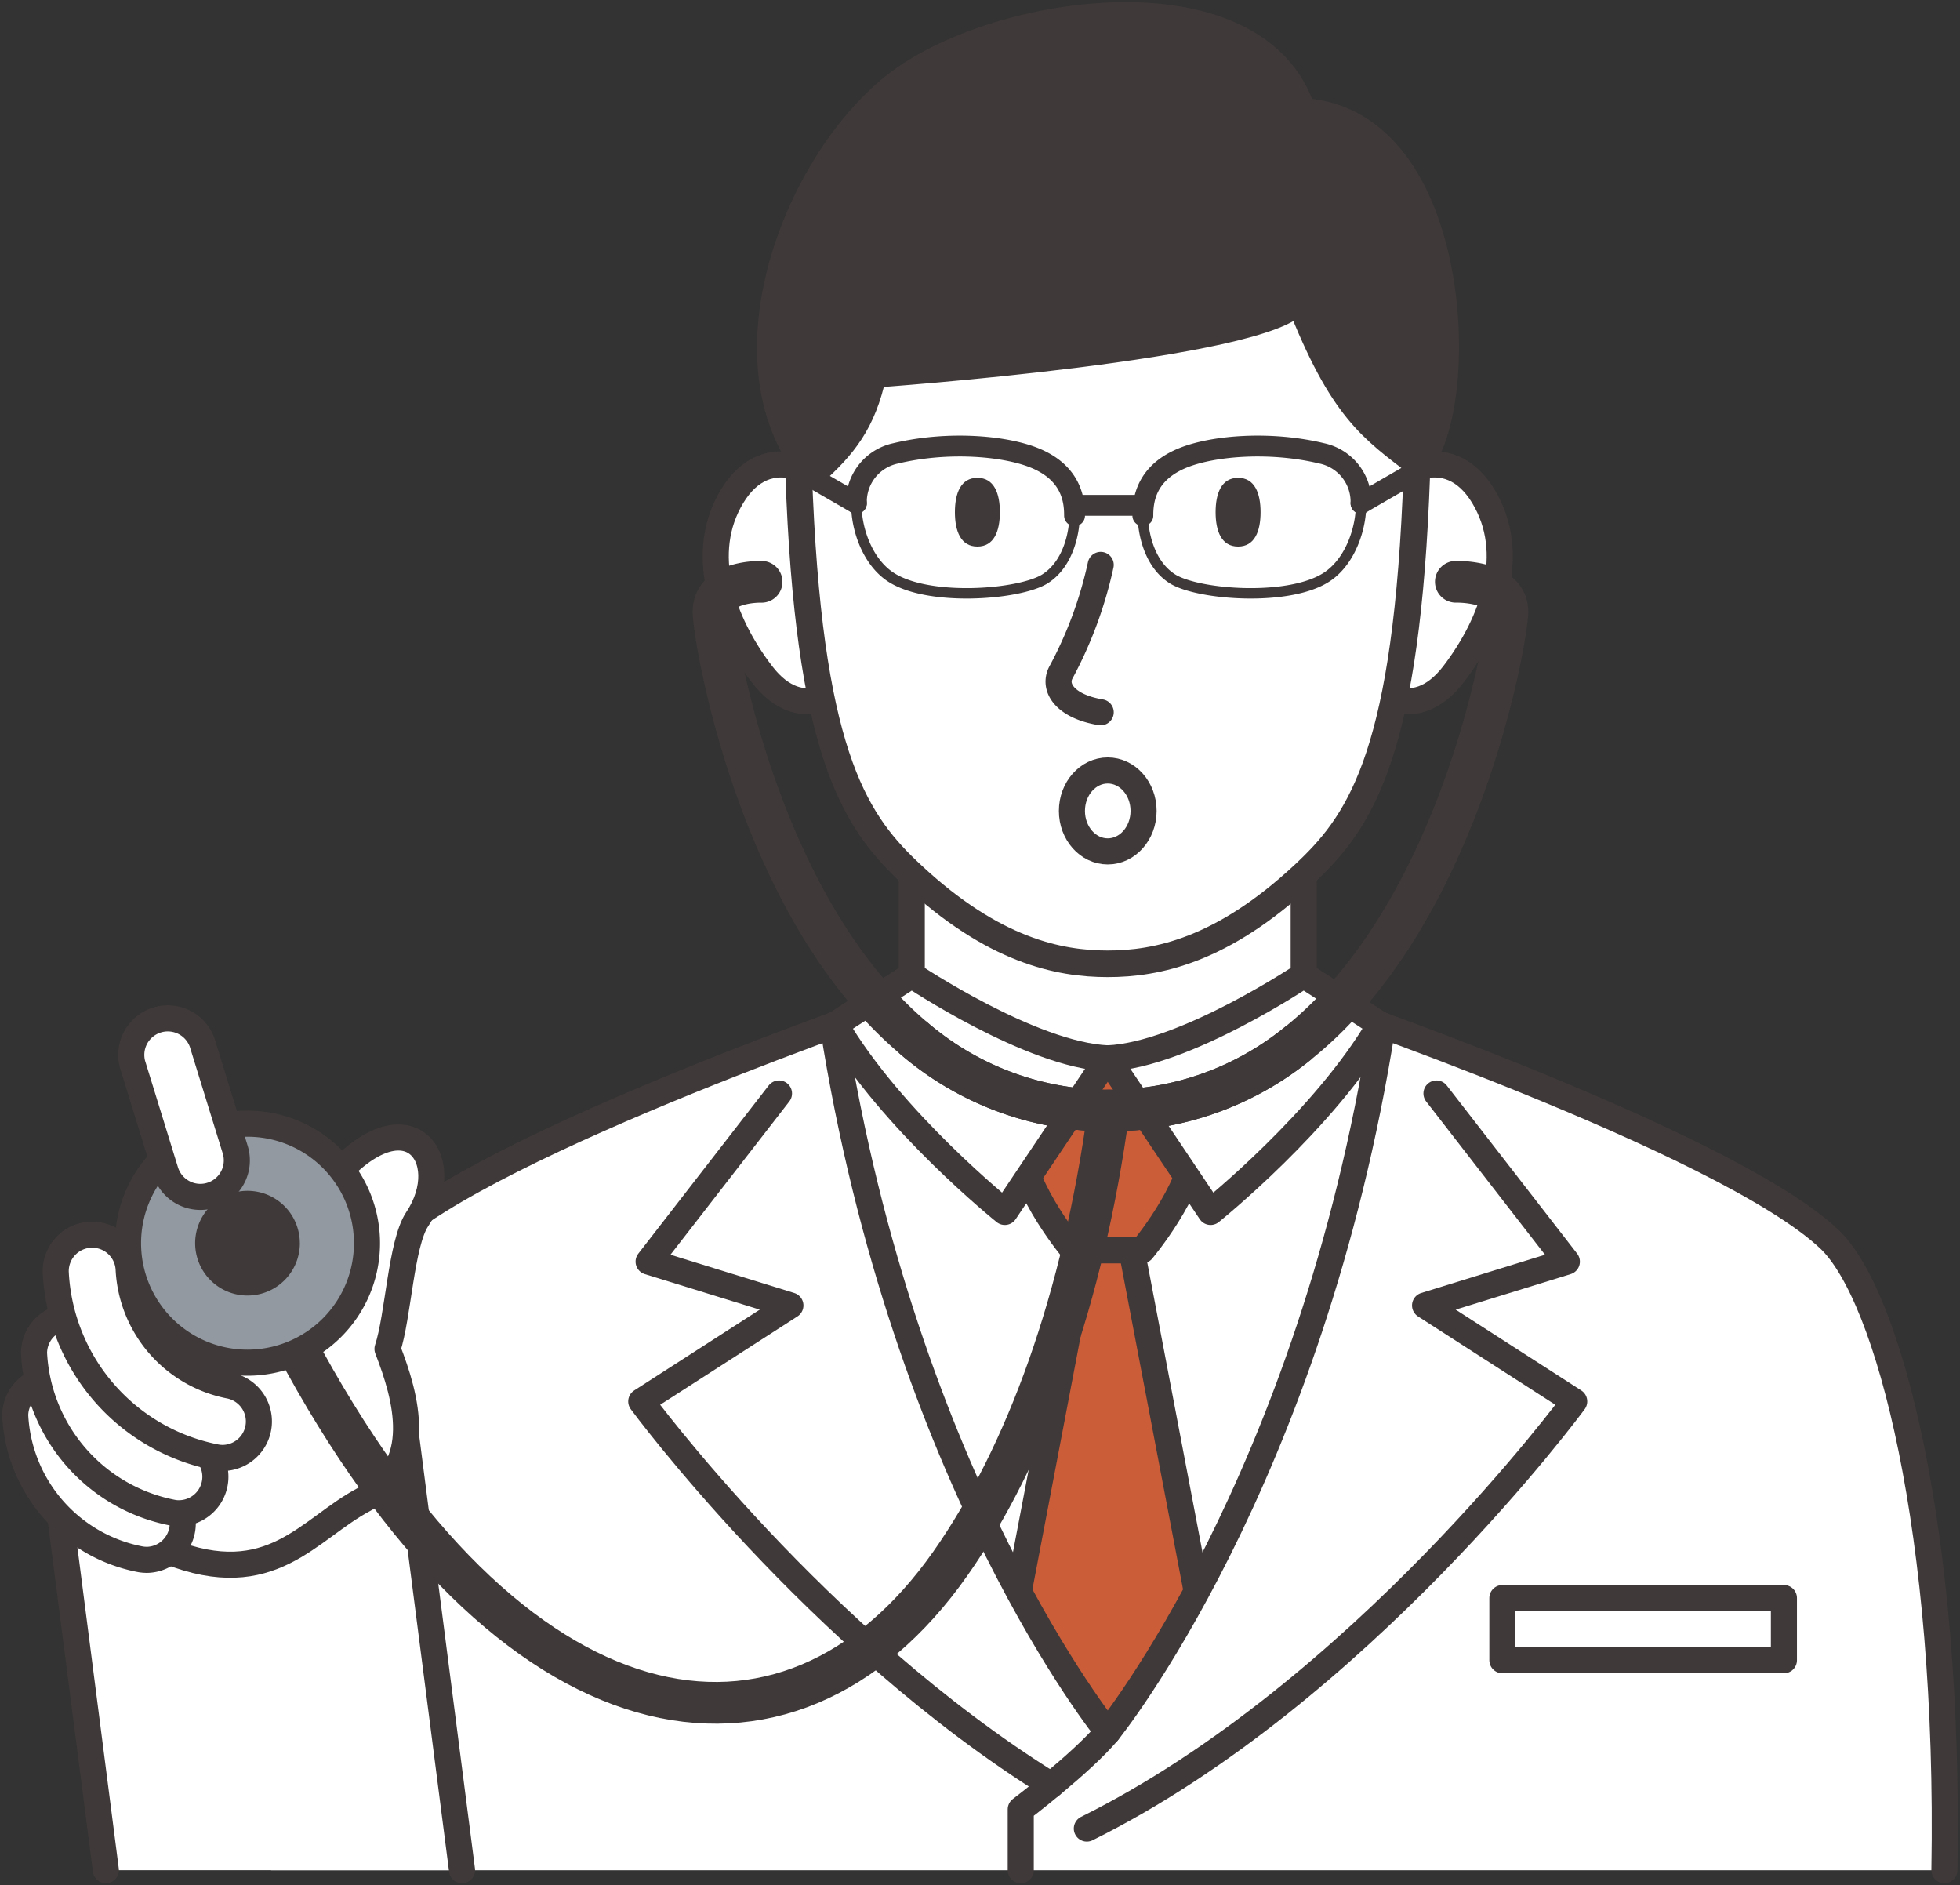<svg xmlns="http://www.w3.org/2000/svg" viewBox="0 0 187.904 180.725">
  <rect x="0" y="0" width="187.904" height="180.725" fill="#333333" stroke="none"/>
  <defs>
    <clipPath id="a">
      <path fill="none" stroke="#403939" d="M0 0h187.904v180.725H0z"/>
    </clipPath>
  </defs>
  <g>
    <path d="M175.373 118.776c-9.976-9.43-50.321-23.157-50.387-23.162V80.446H87.411v15.168c-.066 0-40.41 13.732-50.386 23.162-5.719 5.405-11.6 28.087-11.037 60.491h160.421c.562-32.4-5.318-55.086-11.037-60.491" fill="#fff"/>
    <path d="M175.373 118.776c-9.976-9.43-50.32-23.157-50.387-23.162-5.278 3.932-15.017 5.837-18.788 5.837s-13.51-1.905-18.788-5.836c-.1.015-40.414 13.734-50.385 23.161-5.719 5.405-11.6 28.087-11.037 60.491h160.421c.562-32.4-5.318-55.086-11.037-60.491" fill="#fff"/>
    <path d="M108.492 119.847h-4.591l-10.437 54.752h25.465Z" fill="#cc5d39" stroke="#403939"/>
    <path d="M108.492 119.847h-4.591l-10.437 54.752h25.465Z" fill="none" stroke="#403939" stroke-linecap="round" stroke-linejoin="round" stroke-width="2.5"/>
    <path d="M175.373 118.776c-7.267-6.869-42.826-20.477-42.826-20.477-5.82 43.744-26.349 66.75-26.349 66.75s-20.53-23.006-26.35-66.75c0 0-35.558 13.608-42.826 20.477-5.718 5.405-11.6 28.087-11.037 60.491h160.424c.562-32.4-5.318-55.086-11.037-60.491" fill="#fff"/>
    <path d="M79.848 98.298c6.856 43.744 26.35 67.731 26.35 67.731s19.492-23.987 26.349-67.731" fill="none" stroke="#403939" stroke-linecap="round" stroke-linejoin="round" stroke-width="2.5"/>
    <path d="M104.194 175.278c26.2-13.008 46.726-40.943 46.726-40.943l-14.3-9.2 13.593-4.2-12.5-16.119" fill="none" stroke="#403939" stroke-linecap="round" stroke-linejoin="round" stroke-width="2.5"/>
    <path d="M100.767 171.12c-22.544-14-39.291-36.785-39.291-36.785l14.3-9.2-13.594-4.2 12.5-16.119" fill="none" stroke="#403939" stroke-linecap="round" stroke-linejoin="round" stroke-width="2.5"/>
    <path d="m110.389 102.654-4.192-1.2-4.192 1.2s-4.544 2.59-4.192 7.083 5.086 10.109 5.086 10.109h6.6s4.731-5.616 5.082-10.11-4.192-7.083-4.192-7.083" fill="#cc5d39" stroke="#403939"/>
    <path d="m110.389 102.654-4.192-1.2-4.192 1.2s-4.544 2.59-4.192 7.083 5.086 10.109 5.086 10.109h6.6s4.731-5.616 5.082-10.11-4.192-7.082-4.192-7.082Z" fill="none" stroke="#403939" stroke-linecap="round" stroke-linejoin="round" stroke-width="2.5"/>
    <path d="M186.409 179.267c.562-32.4-5.318-55.086-11.037-60.491-9.976-9.43-50.321-23.157-50.387-23.162V80.446H87.411v15.168c-.066 0-40.41 13.732-50.387 23.162-5.584 5.279-11.323 27.034-11.066 58.231" fill="none" stroke="#403939" stroke-linecap="round" stroke-linejoin="round" stroke-width="2.5"/>
    <path d="M124.985 93.465s-11.441 7.678-18.792 7.986l9.865 14.719s10.878-8.722 16.259-17.954Z" fill="#fff" stroke="#403939"/>
    <path d="M124.985 93.465s-11.441 7.678-18.792 7.986l9.865 14.719s10.878-8.722 16.259-17.954Z" fill="none" stroke="#403939" stroke-linecap="round" stroke-linejoin="round" stroke-width="2.5"/>
    <path d="M80.073 98.216c5.382 9.233 16.258 17.954 16.258 17.954l9.866-14.719c-7.339-.308-18.76-7.967-18.786-7.985Z" fill="#fff" stroke="#403939"/>
    <path d="M80.073 98.216c5.382 9.233 16.258 17.954 16.258 17.954l9.866-14.719c-7.339-.308-18.76-7.967-18.786-7.985Z" fill="none" stroke="#403939" stroke-linecap="round" stroke-linejoin="round" stroke-width="2.5"/>
    <path d="M81.995 50.04c-2.736-5.44-8.511-7.915-11.8-2.484s-1 12.037 2.848 17.067 8.473 1.768 9.2-1.426-.249-13.157-.249-13.157" fill="#fff" stroke="#403939"/>
    <path d="M81.995 50.04c-2.736-5.44-8.511-7.915-11.8-2.484s-1 12.037 2.848 17.067 8.473 1.768 9.2-1.426-.248-13.157-.248-13.157Z" fill="none" stroke="#403939" stroke-linecap="round" stroke-linejoin="round" stroke-width="2.5"/>
    <path d="M130.4 50.04c2.736-5.44 8.511-7.915 11.8-2.484s1 12.037-2.848 17.067-8.473 1.768-9.2-1.426.249-13.157.249-13.157" fill="#fff" stroke="#403939"/>
    <path d="M130.4 50.04c2.736-5.44 8.511-7.915 11.8-2.484s1 12.037-2.848 17.067-8.473 1.768-9.2-1.426.248-13.157.248-13.157Z" fill="none" stroke="#403939" stroke-linecap="round" stroke-linejoin="round" stroke-width="2.5"/>
    <path d="M106.193 93.732Z" fill="#fff" stroke="#403939"/>
    <path d="M106.198 14.851c-27.6 0-30.789 4.942-29.532 32.984 1.13 25.179 5.593 31.2 10.788 36.036 7.793 7.259 14.058 8.516 18.745 8.516s10.95-1.258 18.744-8.516c5.2-4.839 9.659-10.857 10.787-36.036 1.257-28.041-1.93-32.984-29.532-32.984" fill="#fff" stroke="#403939"/>
    <path d="M106.198 14.851c-27.6 0-30.789 4.942-29.532 32.984 1.13 25.179 5.593 31.2 10.788 36.036 7.793 7.259 14.058 8.516 18.745 8.516s10.95-1.258 18.744-8.516c5.2-4.839 9.659-10.857 10.787-36.036 1.256-28.042-1.931-32.984-29.532-32.984Z" fill="none" stroke="#403939" stroke-linecap="round" stroke-linejoin="round" stroke-width="2.55"/>
    <path d="M93.702 45.802c1.593 0 2.155 1.475 2.155 3.294s-.562 3.293-2.155 3.293-2.156-1.475-2.156-3.293.563-3.294 2.156-3.294" fill="#403939"/>
    <path d="M118.695 45.802c1.593 0 2.155 1.475 2.155 3.294s-.562 3.293-2.155 3.293-2.156-1.475-2.156-3.293.563-3.294 2.156-3.294" fill="#403939"/>
    <path d="M105.523 54.148a39.321 39.321 0 0 1-3.829 10.342c-.734 1.444.445 3.225 3.829 3.785" fill="none" stroke="#403939" stroke-linecap="round" stroke-linejoin="round" stroke-width="2.5"/>
    <path d="M77.848 45.49c-9.225-11.178-1.021-31.049 8.833-37.961 10.126-7.1 33.881-10.127 38.2 3.115 15.326.933 15.864 28.815 11.077 33.872-4.441-3.411-7.313-5.218-11.432-15.773-2.824 4.49-40.8 7.167-40.8 7.167-.976 4.529-2.785 6.846-5.878 9.581" fill="#403939" stroke="#403939"/>
    <path d="M77.848 45.49c-9.225-11.178-1.021-31.049 8.833-37.961 10.126-7.1 33.881-10.127 38.2 3.115 15.326.933 15.864 28.815 11.077 33.872-4.441-3.411-7.313-5.218-11.432-15.773-2.824 4.49-40.8 7.167-40.8 7.167-.975 4.528-2.784 6.846-5.878 9.58Z" fill="none" stroke="#403939" stroke-linecap="round" stroke-linejoin="round" stroke-width="2.5"/>
    <path d="M127.343 55.21c-3.562 2.518-12.526 1.82-14.959.265-2.331-1.49-2.82-4.656-2.82-6.048s.233-4.136 3.976-5.589c2.85-1.106 8.2-1.577 13.2-.373a4.746 4.746 0 0 1 3.739 4.778c.052 2.234-.934 5.41-3.136 6.967Z" fill="none" stroke="#403939" stroke-linecap="round" stroke-linejoin="round"/>
    <path d="M85.24 55.21c3.561 2.518 12.526 1.82 14.959.265 2.331-1.49 2.82-4.656 2.82-6.048s-.233-4.136-3.976-5.589c-2.85-1.106-8.2-1.577-13.2-.373a4.746 4.746 0 0 0-3.739 4.778c-.053 2.234.934 5.41 3.136 6.967Z" fill="none" stroke="#403939" stroke-linecap="round" stroke-linejoin="round"/>
    <path d="M109.564 49.426c0-1.392.232-4.136 3.976-5.589 2.849-1.106 8.2-1.577 13.2-.373a4.746 4.746 0 0 1 3.739 4.778" fill="none" stroke="#403939" stroke-linecap="round" stroke-linejoin="round" stroke-width="2"/>
    <path fill="none" stroke="#403939" stroke-linecap="round" stroke-linejoin="round" stroke-width="2" d="M103.156 48.435h6.27"/>
    <path fill="none" stroke="#403939" stroke-linecap="round" stroke-linejoin="round" stroke-width="2" d="m130.483 48.242 5.267-3.045"/>
    <path d="M103.017 49.426c0-1.392-.232-4.136-3.976-5.589-2.849-1.106-8.2-1.577-13.2-.373a4.746 4.746 0 0 0-3.739 4.778" fill="none" stroke="#403939" stroke-linecap="round" stroke-linejoin="round" stroke-width="2"/>
    <path fill="none" stroke="#403939" stroke-linecap="round" stroke-linejoin="round" stroke-width="2" d="m82.099 48.242-5.45-3.151"/>
    <ellipse cx="3.435" cy="3.879" rx="3.435" ry="3.879" transform="translate(102.764 73.854)" fill="none" stroke="#403939" stroke-linecap="round" stroke-linejoin="round" stroke-width="2.5"/>
    <path d="M106.198 166.029c-2.525 3.006-8.34 7.41-8.34 7.41v5.828" fill="none" stroke="#403939" stroke-linecap="round" stroke-linejoin="round" stroke-width="2.5"/>
    <path fill="none" stroke="#403939" stroke-linecap="round" stroke-linejoin="round" stroke-width="2.5" d="M144.032 153.184h26.991v5.958h-26.991z"/>
    <path d="M38.904 137.441H4.757l5.391 41.827h34.146Z" fill="#fff"/>
    <path d="m44.295 179.268-5.39-41.827H4.758l5.39 41.827" fill="none" stroke="#403939" stroke-linecap="round" stroke-linejoin="round" stroke-width="2.5"/>
    <path d="M31.45 113.497c7.513-9.067 12.417-2.436 8.548 3.368-1.554 2.331-1.813 9.325-2.849 12.434 1.814 4.663 3.68 11.293-2.25 14.433-5.345 2.829-8.889 8.88-18.732 4.994s-1.036-31.599 15.283-35.229" fill="#fff" stroke="#403939"/>
    <path d="M31.45 113.497c7.513-9.067 12.417-2.436 8.548 3.368-1.554 2.331-1.813 9.325-2.849 12.434 1.814 4.663 3.68 11.293-2.25 14.433-5.345 2.829-8.889 8.88-18.732 4.994s-1.036-31.599 15.283-35.229Z" fill="none" stroke="#403939" stroke-linecap="round" stroke-linejoin="round" stroke-width="2.5"/>
    <path d="M73.012 55.769s-4.609-.145-4.609 2.872c0 2.263 4.118 28.029 19.073 40.769a28.691 28.691 0 0 0 37.075.5c15.54-12.552 19.96-38.979 19.96-41.272 0-3.017-4.94-2.872-4.94-2.872" fill="none" stroke="#403939" stroke-linecap="round" stroke-linejoin="round" stroke-width="4"/>
    <path d="M106.29 106.458c-2.435 18-7.876 33.033-15.186 43.428-15.612 22.2-42.2 17.714-62.859-21.159" fill="none" stroke="#403939" stroke-linecap="round" stroke-linejoin="round" stroke-width="4"/>
    <path d="M14.057 149.519a3.486 3.486 0 0 1-.578-.048 14.793 14.793 0 0 1-12.02-13.8 3.5 3.5 0 0 1 6.992-.195 7.81 7.81 0 0 0 6.176 7.1 3.5 3.5 0 0 1-.569 6.947" fill="#fff" stroke="#403939"/>
    <path d="M14.057 149.519a3.486 3.486 0 0 1-.578-.048 14.793 14.793 0 0 1-12.02-13.8 3.5 3.5 0 0 1 6.992-.195 7.81 7.81 0 0 0 6.176 7.1 3.5 3.5 0 0 1-.569 6.947Z" fill="none" stroke="#403939" stroke-linecap="round" stroke-linejoin="round" stroke-width="2.5"/>
    <path d="M17.183 145.058a3.486 3.486 0 0 1-.578-.048 16.425 16.425 0 0 1-13.342-15.327 3.5 3.5 0 0 1 6.992-.2 9.489 9.489 0 0 0 7.5 8.624 3.5 3.5 0 0 1-.569 6.947" fill="#fff" stroke="#403939"/>
    <path d="M17.183 145.058a3.486 3.486 0 0 1-.578-.048 16.425 16.425 0 0 1-13.342-15.327 3.5 3.5 0 0 1 6.992-.2 9.489 9.489 0 0 0 7.5 8.624 3.5 3.5 0 0 1-.569 6.947Z" fill="none" stroke="#403939" stroke-linecap="round" stroke-linejoin="round" stroke-width="2.5"/>
    <path d="M35.182 119.167a11.454 11.454 0 1 0-11.454 11.454 11.454 11.454 0 0 0 11.454-11.454" fill="#9299a0" stroke="#403939"/>
    <path d="M35.182 119.167a11.454 11.454 0 1 0-11.454 11.454 11.454 11.454 0 0 0 11.454-11.454Z" fill="none" stroke="#403939" stroke-linecap="round" stroke-linejoin="round" stroke-width="2.5"/>
    <path d="M28.245 119.166a4.518 4.518 0 1 0-4.515 4.518 4.518 4.518 0 0 0 4.518-4.518" fill="#403939" stroke="#403939"/>
    <path d="M21.354 139.752a3.5 3.5 0 0 1-.579-.048 19.02 19.02 0 0 1-15.432-17.759 3.5 3.5 0 0 1 3.4-3.593h.1a3.5 3.5 0 0 1 3.494 3.4 11.987 11.987 0 0 0 9.589 11.054 3.5 3.5 0 0 1-.57 6.947" fill="#fff" stroke="#403939"/>
    <path d="M21.354 139.752a3.5 3.5 0 0 1-.579-.048 19.02 19.02 0 0 1-15.432-17.759 3.5 3.5 0 0 1 3.4-3.593h.1a3.5 3.5 0 0 1 3.494 3.4 11.987 11.987 0 0 0 9.589 11.054 3.5 3.5 0 0 1-.57 6.947Z" fill="none" stroke="#403939" stroke-linecap="round" stroke-linejoin="round" stroke-width="2.5"/>
    <path d="M19.208 114.73a3.5 3.5 0 0 1-3.34-2.467l-3.167-10.257a3.5 3.5 0 0 1 6.682-2.064L22.55 110.2a3.5 3.5 0 0 1-3.342 4.53" fill="#fff" stroke="#403939"/>
    <path d="M19.208 114.73a3.5 3.5 0 0 1-3.34-2.467l-3.167-10.257a3.5 3.5 0 0 1 6.682-2.064L22.55 110.2a3.5 3.5 0 0 1-3.342 4.53Z" fill="none" stroke="#403939" stroke-linecap="round" stroke-linejoin="round" stroke-width="2.5"/>
    <path d="M87.475 99.411a28.691 28.691 0 0 0 37.075.5" fill="none" stroke="#403939" stroke-linejoin="round" stroke-width="4"/>
  </g>
</svg>
